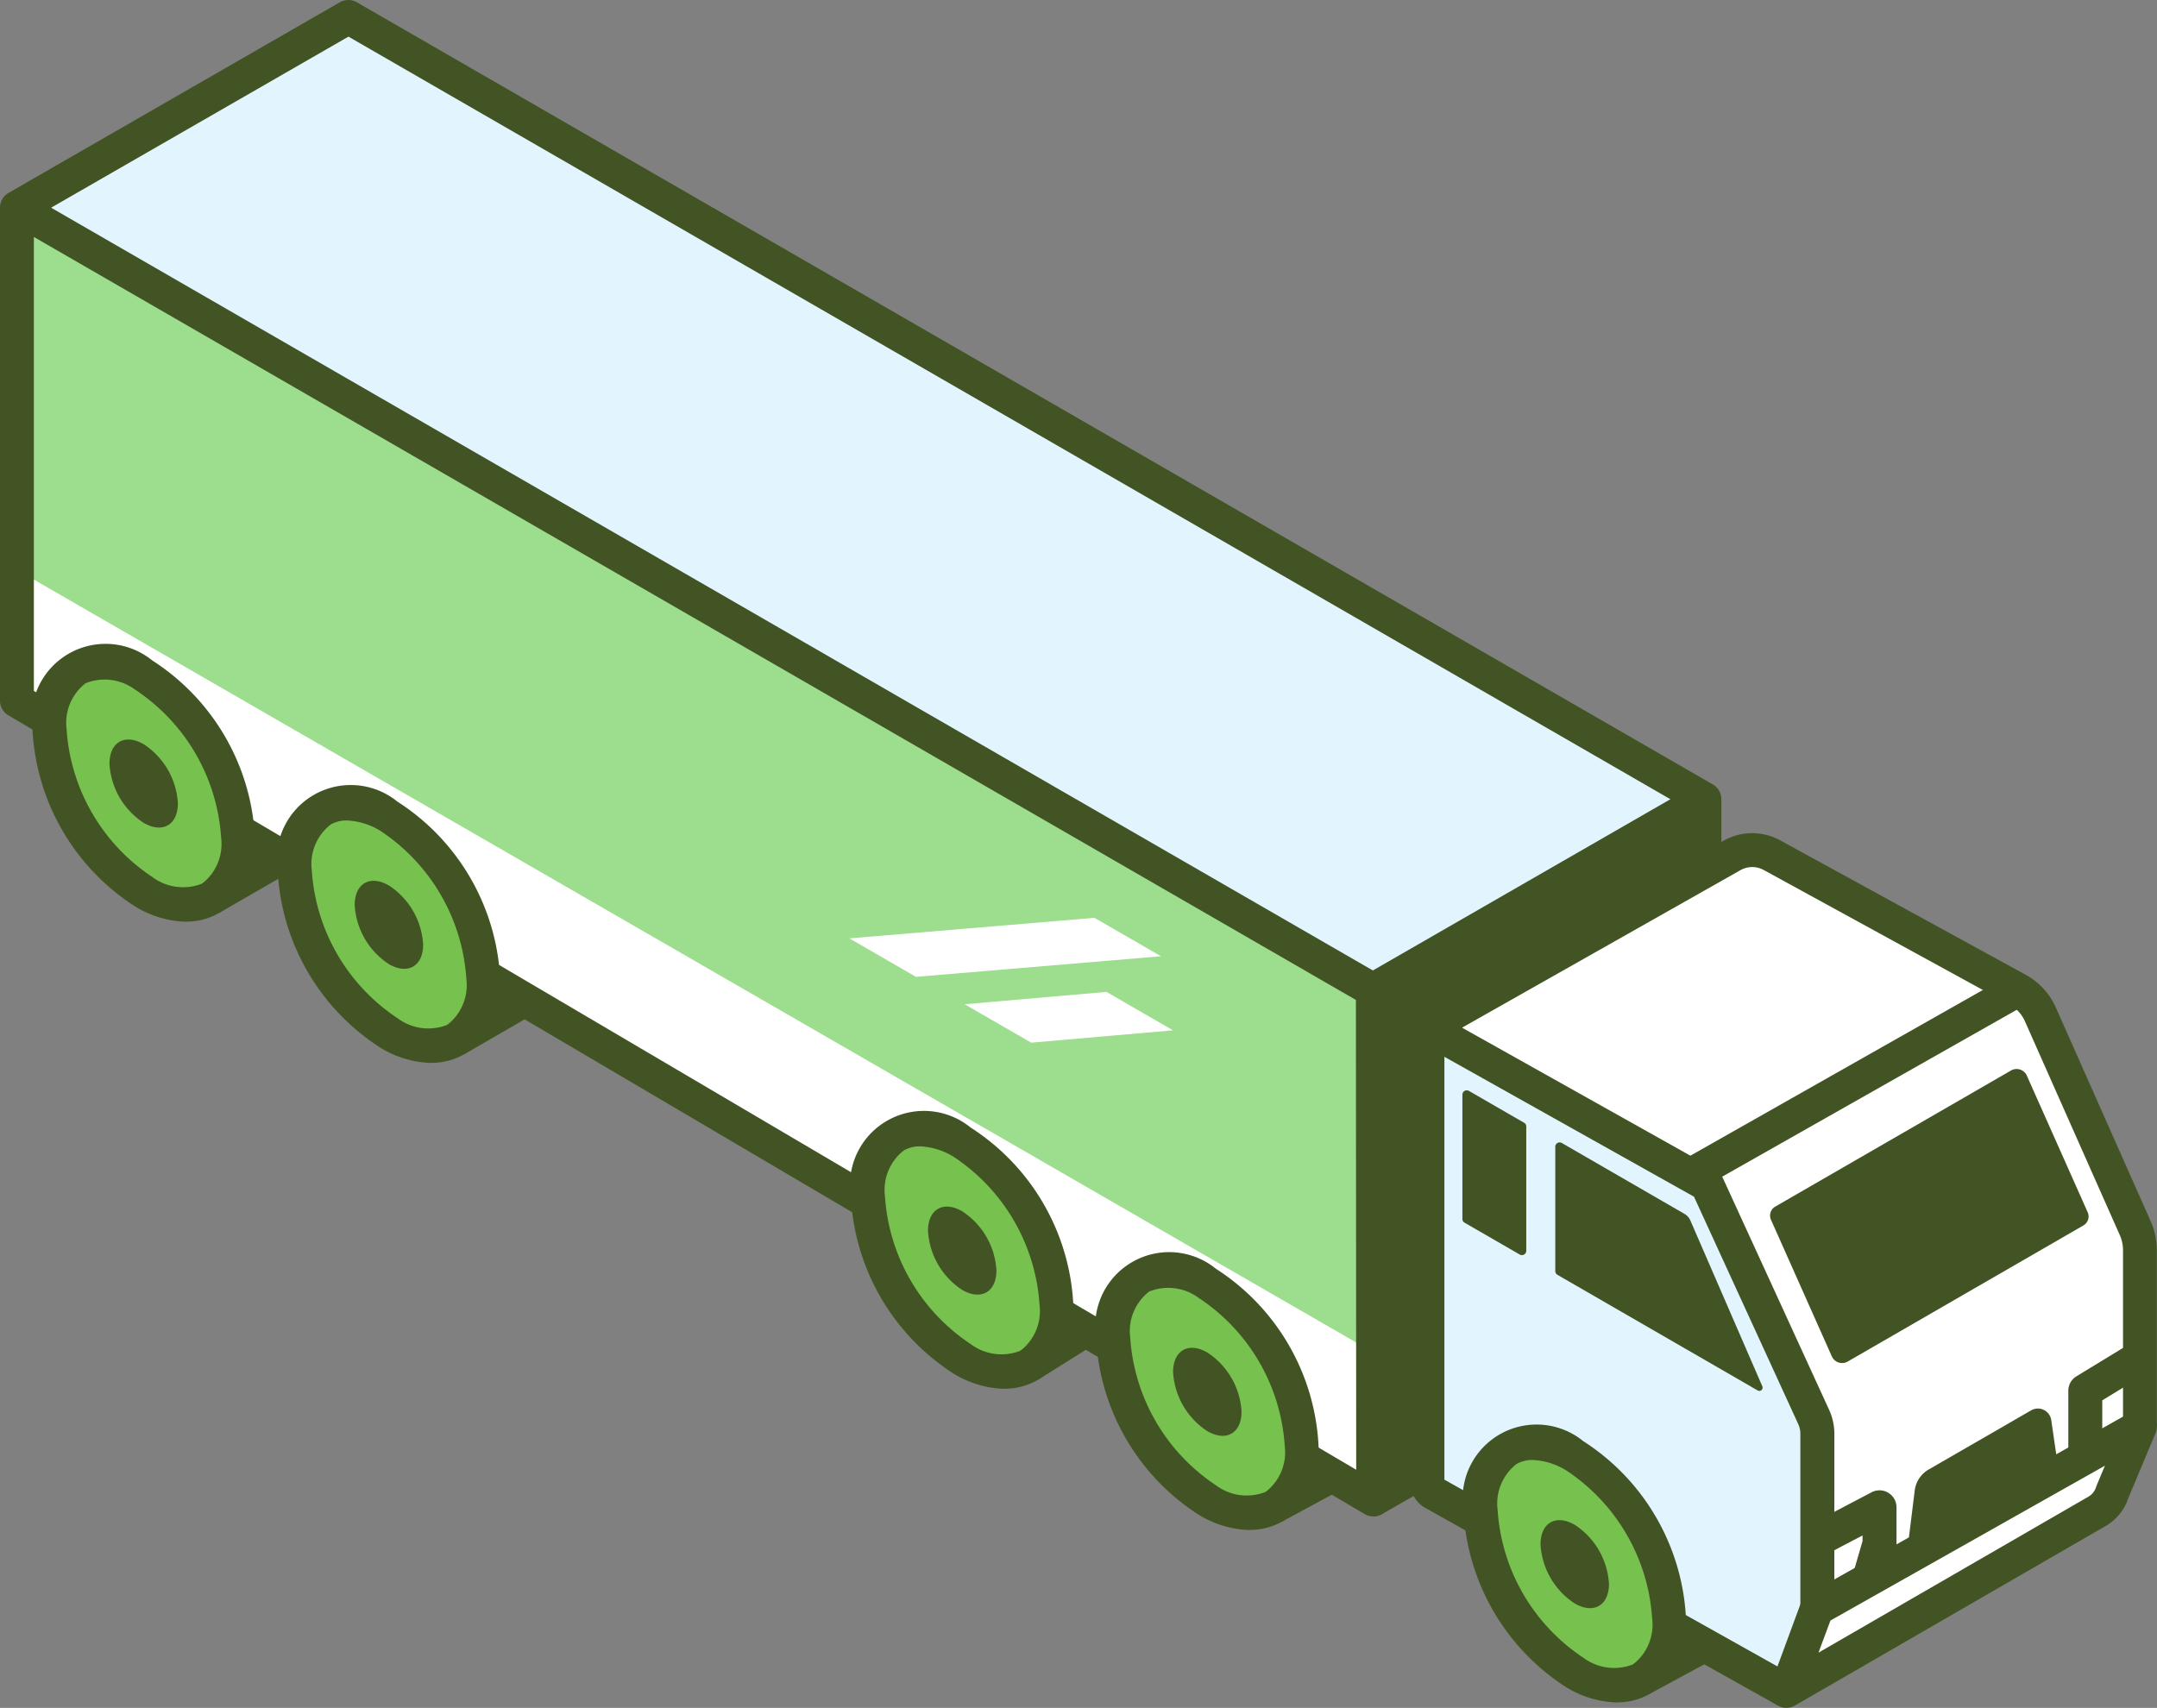 <svg xmlns="http://www.w3.org/2000/svg" width="72.172" height="57.157" viewBox="0 0 72.172 57.157"><rect x="0" y="0" width="72.172" height="57.157" fill="#808080" stroke="none"/><g transform="translate(-500.74 -178.625)"><path d="M542.281,217.241l45.381,26.732V226.928l-45.381-26.189Z" transform="translate(-40.974 -15.167)" fill="#fff"/><path d="M602.183,240.842l-10.546,4.6-.265-16.9,11.077-6.392Z" transform="translate(-44.683 -16.786)" fill="#425423" fill-rule="evenodd"/><path d="M587.662,239.05l-45.381-26.188V200.739l45.381,26.189Z" transform="translate(-40.974 -15.167)" fill="#9cdd8e" fill-rule="evenodd"/><path d="M587.652,226.407l-45.371-26.188,11.087-6.381,45.371,26.177Z" transform="translate(-40.974 -14.646)" fill="#e2f4fe" fill-rule="evenodd"/><path d="M582.837,227.737l-2.228-1.286-8.2.688,2.229,1.287Z" transform="translate(-43.25 -17.11)" fill="#fff"/><path d="M583.554,230.419l-2.228-1.286-4.746.413,2.229,1.286Z" transform="translate(-43.565 -17.313)" fill="#fff"/><path d="M587.616,243.974a.557.557,0,0,1-.288-.079l-45.381-26.731a.569.569,0,0,1-.28-.49v-16.5a.569.569,0,0,1,.285-.493l11.086-6.38a.571.571,0,0,1,.568,0l45.371,26.176a.57.57,0,0,1,.285.493v2.41h-1.136V220.3l-44.8-25.849-9.949,5.725,44.517,25.695a.572.572,0,0,1,.284.493l.011,17.045a.568.568,0,0,1-.287.493.559.559,0,0,1-.282.076M542.8,216.348l44.245,26.064-.01-15.723L542.8,201.155Z" transform="translate(-40.927 -14.6)" fill="#425423"/><path d="M546.611,224.882a6.971,6.971,0,0,1-3.153-5.445c0-2,1.416-2.808,3.153-1.8a6.973,6.973,0,0,1,3.152,5.445c0,2-1.416,2.808-3.152,1.8" transform="translate(-41.063 -16.411)" fill="#77c14f" fill-rule="evenodd"/><path d="M546.775,222.785a2.533,2.533,0,0,1-1.145-1.977c0-.725.515-1.02,1.145-.655a2.535,2.535,0,0,1,1.144,1.977c0,.726-.515,1.02-1.144.655" transform="translate(-41.227 -16.622)" fill="#425423" fill-rule="evenodd"/><path d="M547.974,225.836a3.422,3.422,0,0,1-1.694-.508,7.481,7.481,0,0,1-3.438-5.937,2.475,2.475,0,0,1,4.006-2.3,7.484,7.484,0,0,1,3.438,5.939,2.731,2.731,0,0,1-1.2,2.514,2.186,2.186,0,0,1-1.107.289m-1.126-1.493a1.718,1.718,0,0,0,1.666.22,1.673,1.673,0,0,0,.636-1.531,6.431,6.431,0,0,0-2.869-4.953,1.716,1.716,0,0,0-1.666-.221,1.675,1.675,0,0,0-.636,1.533,6.435,6.435,0,0,0,2.87,4.952" transform="translate(-41.016 -16.365)" fill="#425423"/><rect width="2.681" height="1.136" transform="matrix(0.866, -0.5, 0.5, 0.866, 507.511, 208.19)" fill="#425423"/><path d="M550.449,223.422l.919.979-1.349.778Z" transform="translate(-41.558 -16.881)" fill="#425423" fill-rule="evenodd"/><path d="M555.486,229.994a6.971,6.971,0,0,1-3.153-5.445c0-2,1.416-2.808,3.153-1.8a6.971,6.971,0,0,1,3.153,5.445c0,2-1.416,2.808-3.153,1.8" transform="translate(-41.733 -16.798)" fill="#77c14f" fill-rule="evenodd"/><path d="M555.65,227.9a2.533,2.533,0,0,1-1.145-1.977c0-.725.515-1.02,1.145-.655a2.533,2.533,0,0,1,1.145,1.977c0,.726-.515,1.02-1.145.655" transform="translate(-41.897 -17.009)" fill="#425423" fill-rule="evenodd"/><path d="M556.85,230.949a3.426,3.426,0,0,1-1.694-.509,7.481,7.481,0,0,1-3.438-5.937,2.474,2.474,0,0,1,4.006-2.3,7.481,7.481,0,0,1,3.438,5.938,2.731,2.731,0,0,1-1.2,2.515,2.189,2.189,0,0,1-1.107.289m-2.82-8.111a1.074,1.074,0,0,0-.54.133,1.673,1.673,0,0,0-.636,1.532,6.435,6.435,0,0,0,2.87,4.953,1.718,1.718,0,0,0,1.666.22,1.674,1.674,0,0,0,.636-1.532,6.437,6.437,0,0,0-2.869-4.954,2.325,2.325,0,0,0-1.126-.352" transform="translate(-41.687 -16.751)" fill="#425423"/><rect width="2.682" height="1.136" transform="translate(515.716 212.917) rotate(-30.03)" fill="#425423"/><path d="M559.324,228.534l.919.979-1.349.778Z" transform="translate(-42.229 -17.268)" fill="#425423" fill-rule="evenodd"/><path d="M576.231,241.791a6.971,6.971,0,0,1-3.153-5.445c0-2,1.416-2.808,3.153-1.8a6.971,6.971,0,0,1,3.153,5.445c0,2-1.416,2.808-3.153,1.8" transform="translate(-43.301 -17.689)" fill="#77c14f" fill-rule="evenodd"/><path d="M576.4,239.694a2.533,2.533,0,0,1-1.145-1.977c0-.725.515-1.02,1.145-.655a2.533,2.533,0,0,1,1.145,1.977c0,.726-.515,1.02-1.145.655" transform="translate(-43.465 -17.9)" fill="#425423" fill-rule="evenodd"/><path d="M577.595,242.746a3.426,3.426,0,0,1-1.694-.509,7.481,7.481,0,0,1-3.438-5.937,2.474,2.474,0,0,1,4.006-2.3,7.481,7.481,0,0,1,3.438,5.937,2.733,2.733,0,0,1-1.2,2.516,2.186,2.186,0,0,1-1.107.289m-2.82-8.111a1.075,1.075,0,0,0-.54.133,1.673,1.673,0,0,0-.636,1.532,6.435,6.435,0,0,0,2.87,4.953,1.72,1.72,0,0,0,1.666.22,1.675,1.675,0,0,0,.636-1.533,6.435,6.435,0,0,0-2.87-4.953,2.325,2.325,0,0,0-1.126-.352" transform="translate(-43.254 -17.642)" fill="#425423"/><rect width="2.379" height="1.136" transform="translate(534.876 223.834) rotate(-32.1)" fill="#425423"/><path d="M580.07,240.331l.919.979-1.349.778Z" transform="translate(-43.796 -18.159)" fill="#425423" fill-rule="evenodd"/><path d="M585.107,246.9a6.971,6.971,0,0,1-3.153-5.445c0-2,1.416-2.808,3.153-1.8a6.971,6.971,0,0,1,3.153,5.445c0,2-1.416,2.808-3.153,1.8" transform="translate(-43.971 -18.075)" fill="#77c14f" fill-rule="evenodd"/><path d="M585.271,244.806a2.533,2.533,0,0,1-1.145-1.977c0-.725.515-1.02,1.145-.655a2.533,2.533,0,0,1,1.145,1.977c0,.726-.515,1.02-1.145.655" transform="translate(-44.135 -18.286)" fill="#425423" fill-rule="evenodd"/><path d="M586.471,247.858a3.43,3.43,0,0,1-1.695-.509,7.481,7.481,0,0,1-3.437-5.937,2.475,2.475,0,0,1,4.006-2.3,7.481,7.481,0,0,1,3.438,5.938,2.731,2.731,0,0,1-1.2,2.515,2.186,2.186,0,0,1-1.107.289m-1.126-1.493a1.714,1.714,0,0,0,1.666.219,1.671,1.671,0,0,0,.636-1.531,6.432,6.432,0,0,0-2.87-4.953,1.718,1.718,0,0,0-1.665-.22,1.672,1.672,0,0,0-.636,1.532,6.437,6.437,0,0,0,2.87,4.953" transform="translate(-43.925 -18.029)" fill="#425423"/><rect width="2.449" height="1.136" transform="translate(543.112 228.54) rotate(-28.422)" fill="#425423"/><path d="M588.945,245.443l.919.979-1.349.778Z" transform="translate(-44.467 -18.545)" fill="#425423" fill-rule="evenodd"/><rect width="2.084" height="1.136" transform="translate(546.408 228.312) rotate(-29.592)" fill="#425423"/><rect width="12.797" height="1.136" transform="translate(546.393 211.265) rotate(-29.926)" fill="#425423"/><path d="M602.331,234.752l10.756-6.092-9.012-4.845-10.741,6.116Z" transform="translate(-44.831 -16.911)" fill="#fff" fill-rule="evenodd"/><path d="M593.4,245.869l11.947,6.755,1.033-2.972v-5.631l-4.047-8.545-9-5.047Z" transform="translate(-44.831 -17.411)" fill="#e2f4fe" fill-rule="evenodd"/><path d="M607.114,243.662v6.1l-.947,2.514,10.65-5.908,1.093-2.707v-6.228l-4.087-8.54-10.757,6.242Z" transform="translate(-45.566 -17.295)" fill="#fff" fill-rule="evenodd"/><path d="M606.9,249.345h-1.136v-5.856a.8.8,0,0,0-.072-.329l-3.487-7.607-9.2-5.158a.568.568,0,0,1,0-.99l10.188-5.765a1.945,1.945,0,0,1,1.887-.017l8.231,4.507a2.322,2.322,0,0,1,1,1.089l3.179,7.166a2.365,2.365,0,0,1,.2.959v5.9H616.56v-5.9a1.242,1.242,0,0,0-.105-.5l-3.178-7.164a1.179,1.179,0,0,0-.509-.554l-8.231-4.507a.8.8,0,0,0-.779.007l-9.313,5.27,8.479,4.755a.563.563,0,0,1,.238.259l3.564,7.775a1.933,1.933,0,0,1,.176.8Z" transform="translate(-44.785 -16.879)" fill="#425423"/><path d="M606.282,254.237a.568.568,0,0,1-.533-.764l1.014-2.747a.567.567,0,0,1,.254-.3l10.814-6.1a.568.568,0,0,1,.8.714l-.911,2.174a1.69,1.69,0,0,1-.763.937l-10.394,6.008a.576.576,0,0,1-.285.076m1.474-2.922-.4,1.075,9.033-5.221h0a.555.555,0,0,0,.254-.318c.005-.018.012-.034.018-.051l.28-.668Z" transform="translate(-45.767 -18.455)" fill="#425423"/><path d="M605.022,253.121l-11.82-6.628a.963.963,0,0,1-.484-.832V230.431h1.136v15.124l11.722,6.575Z" transform="translate(-44.785 -17.411)" fill="#425423"/><path d="M602.024,236.828l-4.1-2.37a.146.146,0,0,0-.218.127v4.16a.145.145,0,0,0,.073.126l6.7,3.87a.11.11,0,0,0,.155-.139l-2.408-5.549a.474.474,0,0,0-.2-.224m-5.364-3.048-1.846-1.066a.146.146,0,0,0-.218.126V237a.145.145,0,0,0,.073.126l1.846,1.066a.146.146,0,0,0,.218-.126v-4.161a.145.145,0,0,0-.073-.126" transform="translate(-44.927 -17.582)" fill="#425423" fill-rule="evenodd"/><path d="M615.721,246l-5.011,2.894.24-1.937a.943.943,0,0,1,.464-.7l3.431-1.981a.452.452,0,0,1,.673.327Z" transform="translate(-46.144 -18.452)" fill="#425423" fill-rule="evenodd"/><path d="M616.219,237.159l-7.888,4.556a.376.376,0,0,1-.531-.173l-2.036-4.572a.346.346,0,0,1,.142-.44l7.889-4.555a.374.374,0,0,1,.53.172l2.036,4.572a.346.346,0,0,1-.143.44" transform="translate(-45.768 -17.524)" fill="#425423" fill-rule="evenodd"/><rect width="12.361" height="1.136" transform="matrix(0.87, -0.493, 0.493, 0.87, 557.22, 217.346)" fill="#425423"/><path d="M609.678,250.393l-1.091-.318.349-1.2v-.188l-1.249.656-.529-1.007,2.082-1.094a.569.569,0,0,1,.832.5v1.208a.545.545,0,0,1-.023.159Z" transform="translate(-45.876 -18.677)" fill="#425423"/><path d="M617.665,245.4h-1.136v-1.958a.565.565,0,0,1,.273-.485l1.83-1.116.591.97-1.558.95Z" transform="translate(-46.584 -18.273)" fill="#425423"/><path d="M598.406,253.142a6.971,6.971,0,0,1-3.153-5.445c0-2,1.416-2.808,3.153-1.8a6.971,6.971,0,0,1,3.153,5.445c0,2-1.416,2.808-3.153,1.8" transform="translate(-44.976 -18.547)" fill="#77c14f" fill-rule="evenodd"/><path d="M598.57,251.045a2.533,2.533,0,0,1-1.145-1.977c0-.725.515-1.02,1.145-.655a2.533,2.533,0,0,1,1.145,1.977c0,.726-.515,1.02-1.145.655" transform="translate(-45.14 -18.758)" fill="#425423" fill-rule="evenodd"/><path d="M599.77,254.1a3.426,3.426,0,0,1-1.694-.509,7.481,7.481,0,0,1-3.438-5.937,2.474,2.474,0,0,1,4.006-2.3,7.481,7.481,0,0,1,3.438,5.938,2.731,2.731,0,0,1-1.2,2.515,2.186,2.186,0,0,1-1.107.289m-2.82-8.111a1.075,1.075,0,0,0-.54.133,1.673,1.673,0,0,0-.636,1.532,6.434,6.434,0,0,0,2.869,4.953,1.72,1.72,0,0,0,1.666.22,1.674,1.674,0,0,0,.636-1.532,6.435,6.435,0,0,0-2.87-4.954,2.325,2.325,0,0,0-1.126-.352" transform="translate(-44.93 -18.5)" fill="#425423"/><rect width="2.449" height="1.136" transform="translate(555.406 234.308) rotate(-28.422)" fill="#425423"/><path d="M602.245,251.682l.919.979-1.349.778Z" transform="translate(-45.472 -19.017)" fill="#425423" fill-rule="evenodd"/></g></svg>